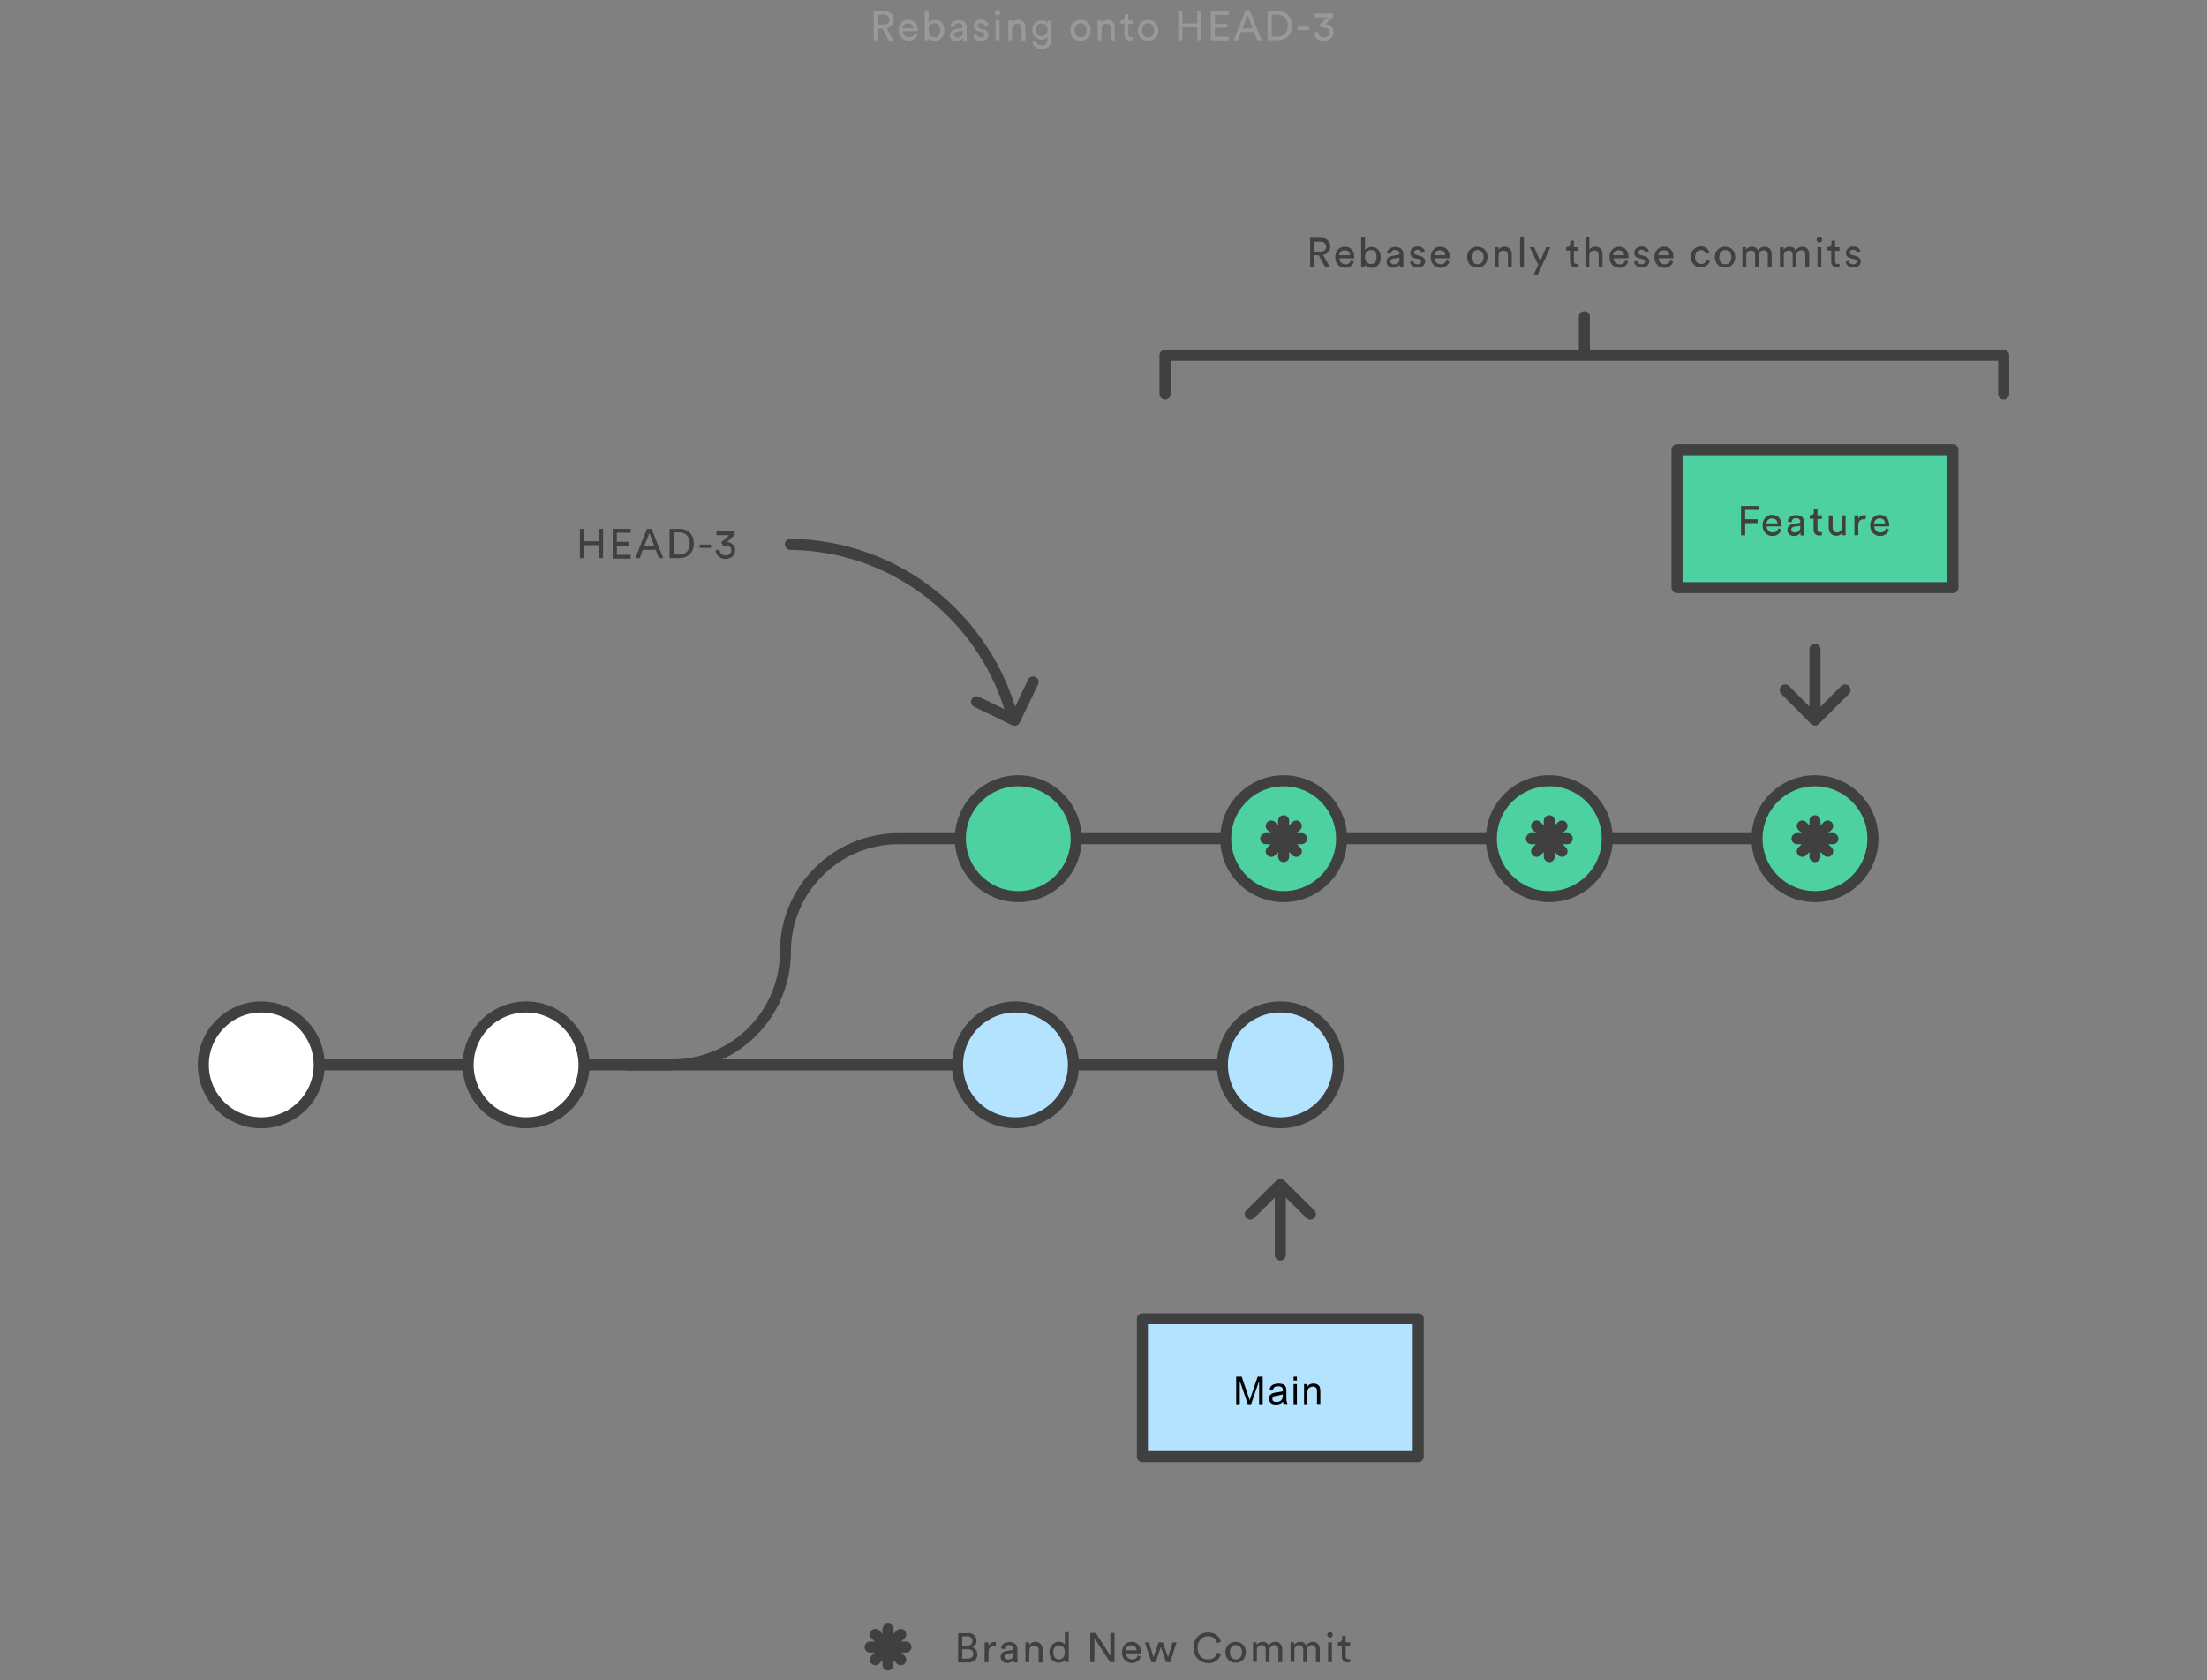 <svg xmlns="http://www.w3.org/2000/svg" xml:space="preserve" id="Lager_1" x="0" y="0" version="1.1" viewBox="0 0 800 609"><rect x="0" y="0" width="800" height="609" fill="#808080" stroke="none"/><style>.st1{fill:#404040}.st2,.st3,.st4,.st5,.st6,.st8{stroke:#404040;stroke-width:4;stroke-miterlimit:10}.st2{fill:#fff;stroke-linecap:round;stroke-linejoin:round}.st3{fill:none}.st4{fill:#4ed1a1}.st5{fill:#fff}.st6,.st8{fill:#b3e3ff;stroke-linejoin:round}.st8{fill:none;stroke-linecap:round}</style><path d="M319.8 10.3h-1.6v4.3h-1.5V4h4c2 0 3.3 1.4 3.3 3.2 0 1.5-1 2.7-2.6 3l2.5 4.5h-1.7zm.6-1.4c1.2 0 2-.7 2-1.8s-.8-1.8-2-1.8h-2.2v3.6zm12.2 3.6c-.4 1.3-1.6 2.3-3.2 2.3-1.9 0-3.6-1.4-3.6-3.9 0-2.3 1.6-3.8 3.4-3.8 2.2 0 3.5 1.5 3.5 3.8v.4h-5.4c0 1.3 1 2.2 2.2 2.2s1.8-.6 2-1.5zm-1.5-2.2c0-1-.7-1.8-2-1.8-1.2 0-1.9.9-2 1.8zm4.1 4.3V3.7h1.4v4.7c.3-.6 1.2-1.2 2.4-1.2 2.2 0 3.3 1.7 3.3 3.8s-1.2 3.8-3.4 3.8c-1.1 0-1.9-.5-2.3-1.2v1zm3.5-6.2c-1.2 0-2.1 1-2.1 2.5 0 1.6.9 2.6 2.1 2.6 1.3 0 2.1-1 2.1-2.6 0-1.5-.8-2.5-2.1-2.5m7.8 2.1 1.9-.3c.4-.1.6-.3.6-.5 0-.7-.5-1.3-1.6-1.3-1 0-1.5.6-1.6 1.5l-1.4-.3c.2-1.4 1.4-2.3 3-2.3 2.2 0 3 1.2 3 2.6v3.6c0 .6.1 1 .1 1.2h-1.4c0-.2-.1-.5-.1-1-.3.5-1 1.2-2.3 1.2-1.5 0-2.4-1-2.4-2.2.1-1.3 1-2 2.2-2.2m2.5 1v-.3l-2.2.3c-.6.1-1 .4-1 1.1 0 .5.4 1 1.2 1 1.1 0 2-.5 2-2.1m5 .8c.1.8.7 1.3 1.7 1.3.8 0 1.2-.4 1.2-1 0-.4-.3-.8-.9-.9l-1.2-.3c-1.1-.2-1.8-1-1.8-2 0-1.2 1.2-2.3 2.6-2.3 2 0 2.6 1.3 2.7 1.9l-1.3.6c-.1-.4-.4-1.2-1.5-1.2-.7 0-1.2.5-1.2 1 0 .4.3.8.8.9l1.2.3c1.3.3 2 1.1 2 2.1s-.9 2.2-2.6 2.2c-2 0-2.8-1.3-2.9-2.1zm7.6-8.7c.6 0 1 .4 1 1s-.4 1-1 1-1-.5-1-1 .5-1 1-1m-.7 11V7.4h1.4v7.2zm6 0h-1.4V7.4h1.4v1c.5-.9 1.4-1.2 2.2-1.2 1.7 0 2.6 1.2 2.6 2.9v4.6h-1.4v-4.3c0-1-.4-1.8-1.7-1.8-1.1 0-1.7.9-1.7 2zm8.6.1c.1 1 .9 1.8 2 1.8 1.5 0 2.2-.8 2.2-2.3v-1c-.3.7-1.1 1.2-2.2 1.2-1.9 0-3.3-1.5-3.3-3.5 0-1.9 1.3-3.5 3.3-3.5 1.1 0 1.9.4 2.2 1.1v-1h1.4v6.7c0 1.8-.9 3.6-3.6 3.6-1.8 0-3.1-1.1-3.3-2.7zm4.2-3.9c0-1.4-.8-2.3-2.1-2.3-1.2 0-2.1.9-2.1 2.3s.8 2.3 2.1 2.3 2.1-.9 2.1-2.3m15.7.2c0 2.2-1.5 3.8-3.7 3.8S388 13.2 388 11s1.5-3.8 3.7-3.8 3.7 1.6 3.7 3.8m-1.5 0c0-1.7-1.1-2.6-2.2-2.6s-2.2.9-2.2 2.6 1.1 2.6 2.2 2.6 2.2-.9 2.2-2.6m5.4 3.6h-1.4V7.4h1.4v1c.5-.9 1.4-1.2 2.2-1.2 1.7 0 2.6 1.2 2.6 2.9v4.6h-1.4v-4.3c0-1-.4-1.8-1.7-1.8-1.1 0-1.7.9-1.7 2zm9.7-7.2h1.6v1.3H409v3.8c0 .7.3 1 1 1 .2 0 .4 0 .6-.1v1.2c-.1 0-.5.1-1 .1-1.2 0-2-.8-2-2.1v-4h-1.4V7.4h.4c.8 0 1.1-.5 1.1-1.1V5.1h1.3zm10.9 3.6c0 2.2-1.5 3.8-3.7 3.8s-3.7-1.6-3.7-3.8 1.5-3.8 3.7-3.8 3.7 1.6 3.7 3.8m-1.5 0c0-1.7-1.1-2.6-2.2-2.6s-2.2.9-2.2 2.6 1.1 2.6 2.2 2.6 2.2-.9 2.2-2.6m15.6 3.6V9.9h-5.4v4.7h-1.5V4h1.5v4.5h5.4V4h1.5v10.6zm4.9 0V4h6.5v1.4h-5v3.3h4.5V10h-4.5v3.3h5v1.4zm15.7-3h-4.7l-1.1 3h-1.6L451.4 4h1.7l4.2 10.6h-1.6zm-4.2-1.3h3.7l-1.8-4.8zm9.1 4.3V4h3.7c2.7 0 5.1 1.8 5.1 5.3s-2.4 5.3-5.1 5.3zm3.7-1.3c2 0 3.6-1.3 3.6-4s-1.6-4-3.6-4H461v8zm7.2-2.4V9.7h4.1v1.2zm7.9-2 2.9-2.6h-4.6V4.9h6.6v1.3l-2.8 2.6c1.4 0 3 1 3 3 0 1.6-1.3 3.1-3.5 3.1s-3.5-1.5-3.6-3.1l1.4-.3c.1 1.3 1 2.1 2.2 2.1 1.3 0 2.1-.8 2.1-1.8 0-1.3-1-1.8-2-1.8-.3 0-.6.1-.9.2z" style="fill:#999"/><path d="M350.8 591.9c2 0 3.2 1.2 3.2 2.9 0 1.1-.7 2-1.6 2.3 1.2.3 1.9 1.4 1.9 2.6 0 1.7-1.3 2.9-3.3 2.9h-3.7V592h3.5zm-.2 4.6c1.2 0 1.9-.7 1.9-1.7s-.7-1.7-1.9-1.7h-1.8v3.4zm.2 4.7c1.2 0 2-.7 2-1.7s-.6-1.7-1.9-1.7h-2.1v3.4zm10.1-4.5h-.6c-1.2 0-2 .6-2 2.2v3.6h-1.4v-7.2h1.4v1.3c.5-1.1 1.4-1.4 2.2-1.4h.5v1.5zm4 1.7 1.9-.3c.4-.1.6-.3.6-.5 0-.7-.5-1.3-1.6-1.3-1 0-1.5.6-1.6 1.5l-1.4-.3c.2-1.4 1.4-2.3 3-2.3 2.2 0 3 1.2 3 2.6v3.6c0 .6.1 1 .1 1.2h-1.4c0-.2-.1-.5-.1-1-.3.5-1 1.2-2.3 1.2-1.5 0-2.4-1-2.4-2.2 0-1.3.9-2 2.2-2.2m2.5 1v-.3l-2.2.3c-.6.1-1.1.4-1.1 1.1 0 .5.4 1 1.2 1 1.2.1 2.1-.5 2.1-2.1m5.7 3.1h-1.4v-7.2h1.4v1c.5-.9 1.4-1.2 2.2-1.2 1.7 0 2.6 1.2 2.6 2.9v4.6h-1.4v-4.3c0-1-.4-1.8-1.7-1.8-1.1 0-1.7.9-1.7 2zm12.9-1.1c-.3.7-1.1 1.3-2.2 1.3-2.1 0-3.4-1.7-3.4-3.8 0-2 1.4-3.8 3.4-3.8 1.3 0 2 .6 2.2 1.2v-4.7h1.4v9.5c0 .7.1 1.2.1 1.3H386c0-.2-.1-.5-.1-1zm-2.1.1c1.3 0 2.1-1.1 2.1-2.6s-.8-2.5-2.1-2.5-2.1 1-2.1 2.5.7 2.6 2.1 2.6m18.5 1-5.7-8.7v8.7h-1.5v-10.6h2l5.3 8.2v-8.2h1.5v10.6zm11.1-2c-.4 1.3-1.6 2.3-3.2 2.3-1.9 0-3.6-1.4-3.6-3.9 0-2.3 1.6-3.8 3.4-3.8 2.2 0 3.5 1.5 3.5 3.8v.4h-5.4c0 1.3 1 2.2 2.2 2.2s1.8-.6 2-1.5zm-1.5-2.3c0-1-.7-1.8-2-1.8-1.2 0-1.9.9-2 1.8zm9.5-2.9 1.9 5.4 1.6-5.4h1.5l-2.3 7.2h-1.5l-1.9-5.5-1.9 5.5h-1.5l-2.4-7.2h1.5l1.6 5.4 1.9-5.4zm11.1 1.9c0-3.6 2.6-5.5 5.3-5.5 2.4 0 4.1 1.3 4.7 3.4l-1.4.5c-.4-1.6-1.6-2.5-3.3-2.5-1.9 0-3.8 1.4-3.8 4.2s1.8 4.2 3.8 4.2c1.8 0 3-1.1 3.4-2.5l1.3.5c-.6 2-2.2 3.4-4.7 3.4-2.8-.2-5.3-2.2-5.3-5.7m19 1.7c0 2.2-1.5 3.8-3.7 3.8s-3.7-1.6-3.7-3.8 1.5-3.8 3.7-3.8 3.7 1.6 3.7 3.8m-1.4 0c0-1.7-1.1-2.6-2.2-2.6s-2.2.9-2.2 2.6c0 1.7 1 2.6 2.2 2.6s2.2-.9 2.2-2.6m4 3.6v-7.2h1.3v1c.4-.8 1.4-1.2 2.2-1.2.9 0 1.8.4 2.2 1.4.6-1 1.5-1.4 2.4-1.4 1.3 0 2.5.9 2.5 2.7v4.7h-1.4V598c0-.9-.5-1.7-1.5-1.7s-1.7.8-1.7 1.8v4.4h-1.4V598c0-.9-.4-1.7-1.5-1.7-1 0-1.7.8-1.7 1.8v4.3h-1.4zm13.6 0v-7.2h1.3v1c.4-.8 1.4-1.2 2.2-1.2.9 0 1.8.4 2.2 1.4.6-1 1.5-1.4 2.4-1.4 1.3 0 2.5.9 2.5 2.7v4.7H477V598c0-.9-.5-1.7-1.5-1.7s-1.7.8-1.7 1.8v4.4h-1.4V598c0-.9-.4-1.7-1.5-1.7-1 0-1.7.8-1.7 1.8v4.3h-1.4zm14.3-10.9c.6 0 1 .4 1 1s-.4 1-1 1-1-.5-1-1c0-.6.4-1 1-1m-.7 10.9v-7.2h1.4v7.2zm6.4-7.2h1.6v1.3h-1.6v3.8c0 .7.3 1 1 1 .2 0 .4 0 .6-.1v1.2c-.1 0-.5.1-1 .1-1.2 0-2-.8-2-2.1v-4H485v-1.3h.4c.8 0 1.1-.5 1.1-1.1V593h1.3z" class="st1"/><path d="M315.4 597h13m-11.1-4.6 9.2 9.2m0-9.2-9.2 9.2m4.6-11.1v13" class="st2"/><path d="M227 386h216.1m-158.4-41c0 22.6-18.4 41-41 41m41-41c0-22.6 18.4-41 41-41h311.2" class="st3"/><circle cx="369.1" cy="304" r="21" class="st4"/><circle cx="465.3" cy="304" r="21" class="st4"/><circle cx="561.6" cy="304" r="21" class="st4"/><circle cx="657.9" cy="304" r="21" class="st4"/><path d="M73.7 386h170" class="st3"/><circle cx="94.7" cy="386" r="21" class="st5"/><circle cx="190.7" cy="386" r="21" class="st5"/><circle cx="368.1" cy="386" r="21" class="st6"/><circle cx="464.1" cy="386" r="21" class="st6"/><path d="M607.9 163h100v50h-100z" style="fill:#4ed1a1;stroke:#404040;stroke-width:4;stroke-linecap:round;stroke-linejoin:round;stroke-miterlimit:10"/><path d="M631.1 194v-10.6h6.5v1.4h-5v3.4h4.5v1.4h-4.5v4.5zm14.6-2c-.4 1.3-1.6 2.3-3.2 2.3-1.9 0-3.6-1.4-3.6-3.9 0-2.3 1.6-3.8 3.4-3.8 2.2 0 3.5 1.5 3.5 3.8v.4h-5.4c0 1.3 1 2.2 2.2 2.2s1.8-.6 2-1.5zm-1.4-2.3c0-1-.7-1.8-2-1.8-1.2 0-1.9.9-2 1.8zm5.8.2 1.9-.3c.4-.1.6-.3.6-.5 0-.7-.5-1.3-1.6-1.3-1 0-1.5.6-1.6 1.5l-1.4-.3c.2-1.4 1.4-2.3 3-2.3 2.2 0 3 1.2 3 2.6v3.6c0 .6.1 1 .1 1.2h-1.4c0-.2-.1-.5-.1-1-.3.5-1 1.2-2.3 1.2-1.5 0-2.4-1-2.4-2.2 0-1.3.9-2 2.2-2.2m2.5 1v-.3l-2.2.3c-.6.1-1.1.4-1.1 1.1 0 .5.4 1 1.2 1 1.1.1 2.1-.5 2.1-2.1m6.2-4.1h1.6v1.3h-1.6v3.8c0 .7.3 1 1 1 .2 0 .4 0 .6-.1v1.2c-.1 0-.5.1-1 .1-1.2 0-2-.8-2-2.1v-4H656v-1.3h.4c.8 0 1.1-.5 1.1-1.1v-1.2h1.3zm6.8 7.4c-1.7 0-2.7-1.3-2.7-2.9v-4.5h1.4v4.3c0 1 .4 1.9 1.6 1.9 1.1 0 1.7-.8 1.7-1.8v-4.4h1.4v5.9c0 .6 0 1.1.1 1.3h-1.4c0-.2-.1-.6-.1-.9-.2.8-1.1 1.1-2 1.1m10.6-6h-.6c-1.2 0-2 .6-2 2.2v3.6h-1.4v-7.2h1.4v1.3c.5-1.1 1.4-1.4 2.2-1.4h.5v1.5zm8.5 3.8c-.4 1.3-1.6 2.3-3.2 2.3-1.9 0-3.6-1.4-3.6-3.9 0-2.3 1.6-3.8 3.4-3.8 2.2 0 3.5 1.5 3.5 3.8v.4h-5.4c0 1.3 1 2.2 2.2 2.2s1.8-.6 2-1.5zm-1.4-2.3c0-1-.7-1.8-2-1.8-1.2 0-1.9.9-2 1.8z" class="st1"/><path d="M657.9 258.8v-23.5m10.9 14.8L657.9 261l-10.8-10.9" class="st8"/><path d="M414.1 478h100v50h-100z" class="st6"/><path d="M464.1 431.4v23.5m-10.9-14.8 10.9-10.8 10.9 10.8" class="st8"/><path d="M458.8 304h13m-11-4.6 9.1 9.2m0-9.2-9.1 9.2m4.5-11.1v13m89.8-6.5h13m-11.1-4.6 9.2 9.2m0-9.2-9.2 9.2m4.6-11.1v13m89.8-6.5h13m-11.1-4.6 9.2 9.2m0-9.2-9.2 9.2m4.6-11.1v13" class="st2"/><path d="M367.2 260.7c-9.3-36.1-41.8-62.9-80.7-63.4" class="st8"/><path d="M217.1 202.3v-4.7h-5.4v4.7h-1.5v-10.6h1.5v4.5h5.4v-4.5h1.5v10.6zm5 0v-10.6h6.5v1.4h-5v3.3h4.5v1.4h-4.5v3.3h5v1.4h-6.5zm15.6-3H233l-1.1 3h-1.6l4.2-10.6h1.7l4.2 10.6h-1.6zm-4.2-1.3h3.7l-1.8-4.8zm9.2 4.3v-10.6h3.7c2.7 0 5.1 1.8 5.1 5.3s-2.4 5.3-5.1 5.3zm3.7-1.3c2 0 3.6-1.3 3.6-4s-1.6-4-3.6-4h-2.2v8zm7.2-2.4v-1.2h4.1v1.2zm7.8-2 2.9-2.6h-4.6v-1.4h6.6v1.3l-2.8 2.6c1.4 0 3 1 3 3 0 1.6-1.3 3.1-3.5 3.1s-3.5-1.5-3.6-3.1l1.4-.3c.1 1.3 1 2.1 2.2 2.1 1.3 0 2.1-.8 2.1-1.8 0-1.3-1-1.8-2-1.8-.3 0-.6.1-.9.2z" class="st1"/><path d="m374.5 247.2-6.7 13.9-13.8-6.7" class="st8"/><path d="M478 92.5h-1.6v4.3h-1.5V86.2h4c2 0 3.3 1.4 3.3 3.2 0 1.5-1 2.7-2.6 3l2.5 4.5h-1.7zm.7-1.3c1.2 0 2-.7 2-1.8s-.8-1.8-2-1.8h-2.2v3.6zm12.1 3.6c-.4 1.3-1.6 2.3-3.2 2.3-1.9 0-3.6-1.4-3.6-3.9 0-2.3 1.6-3.8 3.4-3.8 2.2 0 3.5 1.5 3.5 3.8v.4h-5.4c0 1.3 1 2.2 2.2 2.2s1.8-.6 2-1.5zm-1.4-2.3c0-1-.7-1.8-2-1.8-1.2 0-1.9.9-2 1.8zm4 4.3V86h1.4v4.7c.3-.6 1.2-1.2 2.4-1.2 2.2 0 3.3 1.7 3.3 3.8 0 2.1-1.2 3.8-3.4 3.8-1.1 0-1.9-.5-2.3-1.2v1h-1.4zm3.5-6.2c-1.2 0-2.1 1-2.1 2.5 0 1.6.9 2.6 2.1 2.6 1.3 0 2.1-1 2.1-2.6 0-1.5-.8-2.5-2.1-2.5m7.9 2.1 1.9-.3c.4-.1.6-.3.6-.5 0-.7-.5-1.3-1.6-1.3-1 0-1.5.6-1.6 1.5l-1.4-.3c.2-1.4 1.4-2.3 3-2.3 2.2 0 3 1.2 3 2.6v3.6c0 .6.1 1 .1 1.2h-1.4c0-.2-.1-.5-.1-1-.3.5-1 1.2-2.3 1.2-1.5 0-2.4-1-2.4-2.2 0-1.3.9-2 2.2-2.2m2.5 1v-.3l-2.2.3c-.6.1-1.1.4-1.1 1.1 0 .5.4 1 1.2 1 1.1.1 2.1-.5 2.1-2.1m4.9.8c.1.8.7 1.3 1.7 1.3.8 0 1.2-.4 1.2-1 0-.4-.3-.8-.9-.9l-1.2-.3c-1.1-.2-1.8-1-1.8-2 0-1.2 1.2-2.3 2.6-2.3 2 0 2.6 1.3 2.7 1.9l-1.2.5c-.1-.4-.4-1.2-1.5-1.2-.7 0-1.2.5-1.2 1 0 .4.3.8.8.9l1.2.3c1.3.3 2 1.1 2 2.1s-.9 2.2-2.6 2.2c-2 0-2.8-1.3-2.9-2.1zm13.2.3c-.4 1.3-1.6 2.3-3.2 2.3-1.9 0-3.6-1.4-3.6-3.9 0-2.3 1.6-3.8 3.4-3.8 2.2 0 3.5 1.5 3.5 3.8v.4H520c0 1.3 1 2.2 2.2 2.2s1.8-.6 2-1.5zm-1.5-2.3c0-1-.7-1.8-2-1.8-1.2 0-1.9.9-2 1.8zm15.3.7c0 2.2-1.5 3.8-3.7 3.8s-3.7-1.6-3.7-3.8c0-2.2 1.5-3.8 3.7-3.8s3.7 1.6 3.7 3.8m-1.4 0c0-1.7-1.1-2.6-2.2-2.6s-2.2.9-2.2 2.6 1 2.6 2.2 2.6 2.2-.9 2.2-2.6m5.4 3.6h-1.4v-7.2h1.4v1c.5-.9 1.4-1.2 2.2-1.2 1.7 0 2.6 1.2 2.6 2.9v4.6h-1.4v-4.3c0-1-.4-1.8-1.7-1.8-1.1 0-1.7.9-1.7 2zm7.8 0V86h1.4v10.9zm4.8 3 1.8-3.8-3.1-6.4h1.6l2.2 5 2.2-5h1.5l-4.7 10.2zm14.7-10.2h1.6v1.3h-1.6v3.8c0 .7.3 1 1 1 .2 0 .4 0 .6-.1v1.2c-.1 0-.5.1-1 .1-1.2 0-2-.8-2-2.1v-4h-1.4v-1.3h.4c.8 0 1.1-.5 1.1-1.1v-1.2h1.3zm5.6 7.2h-1.4V86h1.4v4.5c.5-.8 1.4-1.1 2.2-1.1 1.7 0 2.6 1.2 2.6 2.9v4.6h-1.4v-4.3c0-1-.4-1.8-1.7-1.8-1.1 0-1.6.8-1.7 1.9zm14.1-2c-.4 1.3-1.6 2.3-3.2 2.3-1.9 0-3.6-1.4-3.6-3.9 0-2.3 1.6-3.8 3.4-3.8 2.2 0 3.5 1.5 3.5 3.8v.4h-5.4c0 1.3 1 2.2 2.2 2.2s1.8-.6 2-1.5zm-1.5-2.3c0-1-.7-1.8-2-1.8-1.2 0-1.9.9-2 1.8zm4.7 2c.1.8.7 1.3 1.7 1.3.8 0 1.2-.4 1.2-1 0-.4-.3-.8-.9-.9l-1.2-.3c-1.1-.2-1.8-1-1.8-2 0-1.2 1.2-2.3 2.6-2.3 2 0 2.6 1.3 2.7 1.9l-1.2.5c-.1-.4-.4-1.2-1.5-1.2-.7 0-1.2.5-1.2 1 0 .4.3.8.8.9l1.2.3c1.3.3 2 1.1 2 2.1s-.9 2.2-2.6 2.2c-2 0-2.8-1.3-2.9-2.1zm13.1.3c-.4 1.3-1.6 2.3-3.2 2.3-1.9 0-3.6-1.4-3.6-3.9 0-2.3 1.6-3.8 3.4-3.8 2.2 0 3.5 1.5 3.5 3.8v.4h-5.4c0 1.3 1 2.2 2.2 2.2s1.8-.6 2-1.5zm-1.4-2.3c0-1-.7-1.8-2-1.8-1.2 0-1.9.9-2 1.8zm9.3.7c0 1.6 1 2.5 2.2 2.5 1.3 0 1.8-.9 2-1.5l1.2.5c-.3 1-1.4 2.2-3.3 2.2-2.1 0-3.6-1.6-3.6-3.8 0-2.2 1.6-3.8 3.6-3.8 1.9 0 2.9 1.2 3.2 2.3l-1.3.5c-.2-.7-.7-1.5-1.9-1.5-1 .1-2.1.9-2.1 2.6m14.6 0c0 2.2-1.5 3.8-3.7 3.8s-3.7-1.6-3.7-3.8c0-2.2 1.5-3.8 3.7-3.8s3.7 1.6 3.7 3.8m-1.4 0c0-1.7-1.1-2.6-2.2-2.6s-2.2.9-2.2 2.6 1 2.6 2.2 2.6 2.2-.9 2.2-2.6m4 3.6v-7.2h1.3v1c.4-.8 1.4-1.2 2.2-1.2.9 0 1.8.4 2.2 1.4.6-1 1.5-1.4 2.4-1.4 1.3 0 2.5.9 2.5 2.7v4.7h-1.4v-4.5c0-.9-.5-1.6-1.5-1.6s-1.7.8-1.7 1.8v4.4h-1.4v-4.5c0-.9-.4-1.6-1.5-1.6-1 0-1.7.8-1.7 1.8v4.3h-1.4zm13.6 0v-7.2h1.3v1c.4-.8 1.4-1.2 2.2-1.2.9 0 1.8.4 2.2 1.4.6-1 1.5-1.4 2.4-1.4 1.3 0 2.5.9 2.5 2.7v4.7h-1.4v-4.5c0-.9-.5-1.6-1.5-1.6s-1.7.8-1.7 1.8v4.4h-1.4v-4.5c0-.9-.4-1.6-1.5-1.6-1 0-1.7.8-1.7 1.8v4.3h-1.4zm14.3-10.9c.6 0 1 .4 1 1s-.4 1-1 1-1-.5-1-1c-.1-.6.4-1 1-1m-.7 10.9v-7.2h1.4v7.2zm6.4-7.2h1.6v1.3h-1.6v3.8c0 .7.3 1 1 1 .2 0 .4 0 .6-.1v1.2c-.1 0-.5.1-1 .1-1.2 0-2-.8-2-2.1v-4h-1.4v-1.3h.4c.8 0 1.1-.5 1.1-1.1v-1.2h1.3zm4.9 4.9c.1.8.7 1.3 1.7 1.3.8 0 1.2-.4 1.2-1 0-.4-.3-.8-.9-.9l-1.2-.3c-1.1-.2-1.8-1-1.8-2 0-1.2 1.2-2.3 2.6-2.3 2 0 2.6 1.3 2.7 1.9l-1.2.5c-.1-.4-.4-1.2-1.5-1.2-.7 0-1.2.5-1.2 1 0 .4.3.8.8.9l1.2.3c1.3.3 2 1.1 2 2.1s-.9 2.2-2.6 2.2c-2 0-2.8-1.3-2.9-2.1z" class="st1"/><path d="M422.3 142.8v-14h304v14m-152-14v-14" class="st8"/><path d="M448.1 509v-10h2l2.4 7.1c.2.7.4 1.2.5 1.5.1-.4.3-.9.5-1.6l2.4-7h1.8v10h-1.3v-8.4l-2.9 8.4h-1.2l-2.9-8.5v8.5zm17-.9c-.5.4-.9.7-1.3.8-.4.2-.9.2-1.4.2-.8 0-1.4-.2-1.8-.6-.4-.4-.6-.9-.6-1.5 0-.4.1-.7.2-1 .2-.3.4-.5.6-.7.3-.2.6-.3.9-.4.2-.1.6-.1 1.1-.2 1-.1 1.7-.3 2.2-.4v-.3c0-.5-.1-.9-.3-1.1-.3-.3-.8-.4-1.4-.4-.6 0-1 .1-1.3.3-.3.2-.5.6-.6 1.1l-1.2-.2c.1-.5.3-.9.5-1.2.3-.3.6-.6 1.1-.7.5-.2 1-.3 1.6-.3.6 0 1.1.1 1.5.2s.7.3.9.6c.2.2.3.5.4.8 0 .2.1.6.1 1.1v1.6c0 1.1 0 1.9.1 2.2l.3.9h-1.3c-.2-.1-.3-.4-.3-.8m-.1-2.7c-.4.2-1.1.3-2 .5-.5.1-.9.2-1.1.2s-.4.2-.5.4c-.1.2-.2.4-.2.6 0 .3.1.6.4.8.2.2.6.3 1.1.3.5 0 .9-.1 1.3-.3.4-.2.6-.5.8-.9.1-.3.2-.7.2-1.2zm3.9-5V499h1.2v1.4zm0 8.6v-7.3h1.2v7.3zm3.8 0v-7.3h1.1v1c.5-.8 1.3-1.2 2.3-1.2.4 0 .8.1 1.2.2.4.2.6.4.8.6s.3.6.4.9c0 .2.1.6.1 1.2v4.5h-1.2v-4.4c0-.5 0-.9-.1-1.1-.1-.2-.3-.4-.5-.6-.2-.1-.5-.2-.9-.2-.5 0-1 .2-1.4.5-.4.3-.6 1-.6 1.9v4z"/></svg>